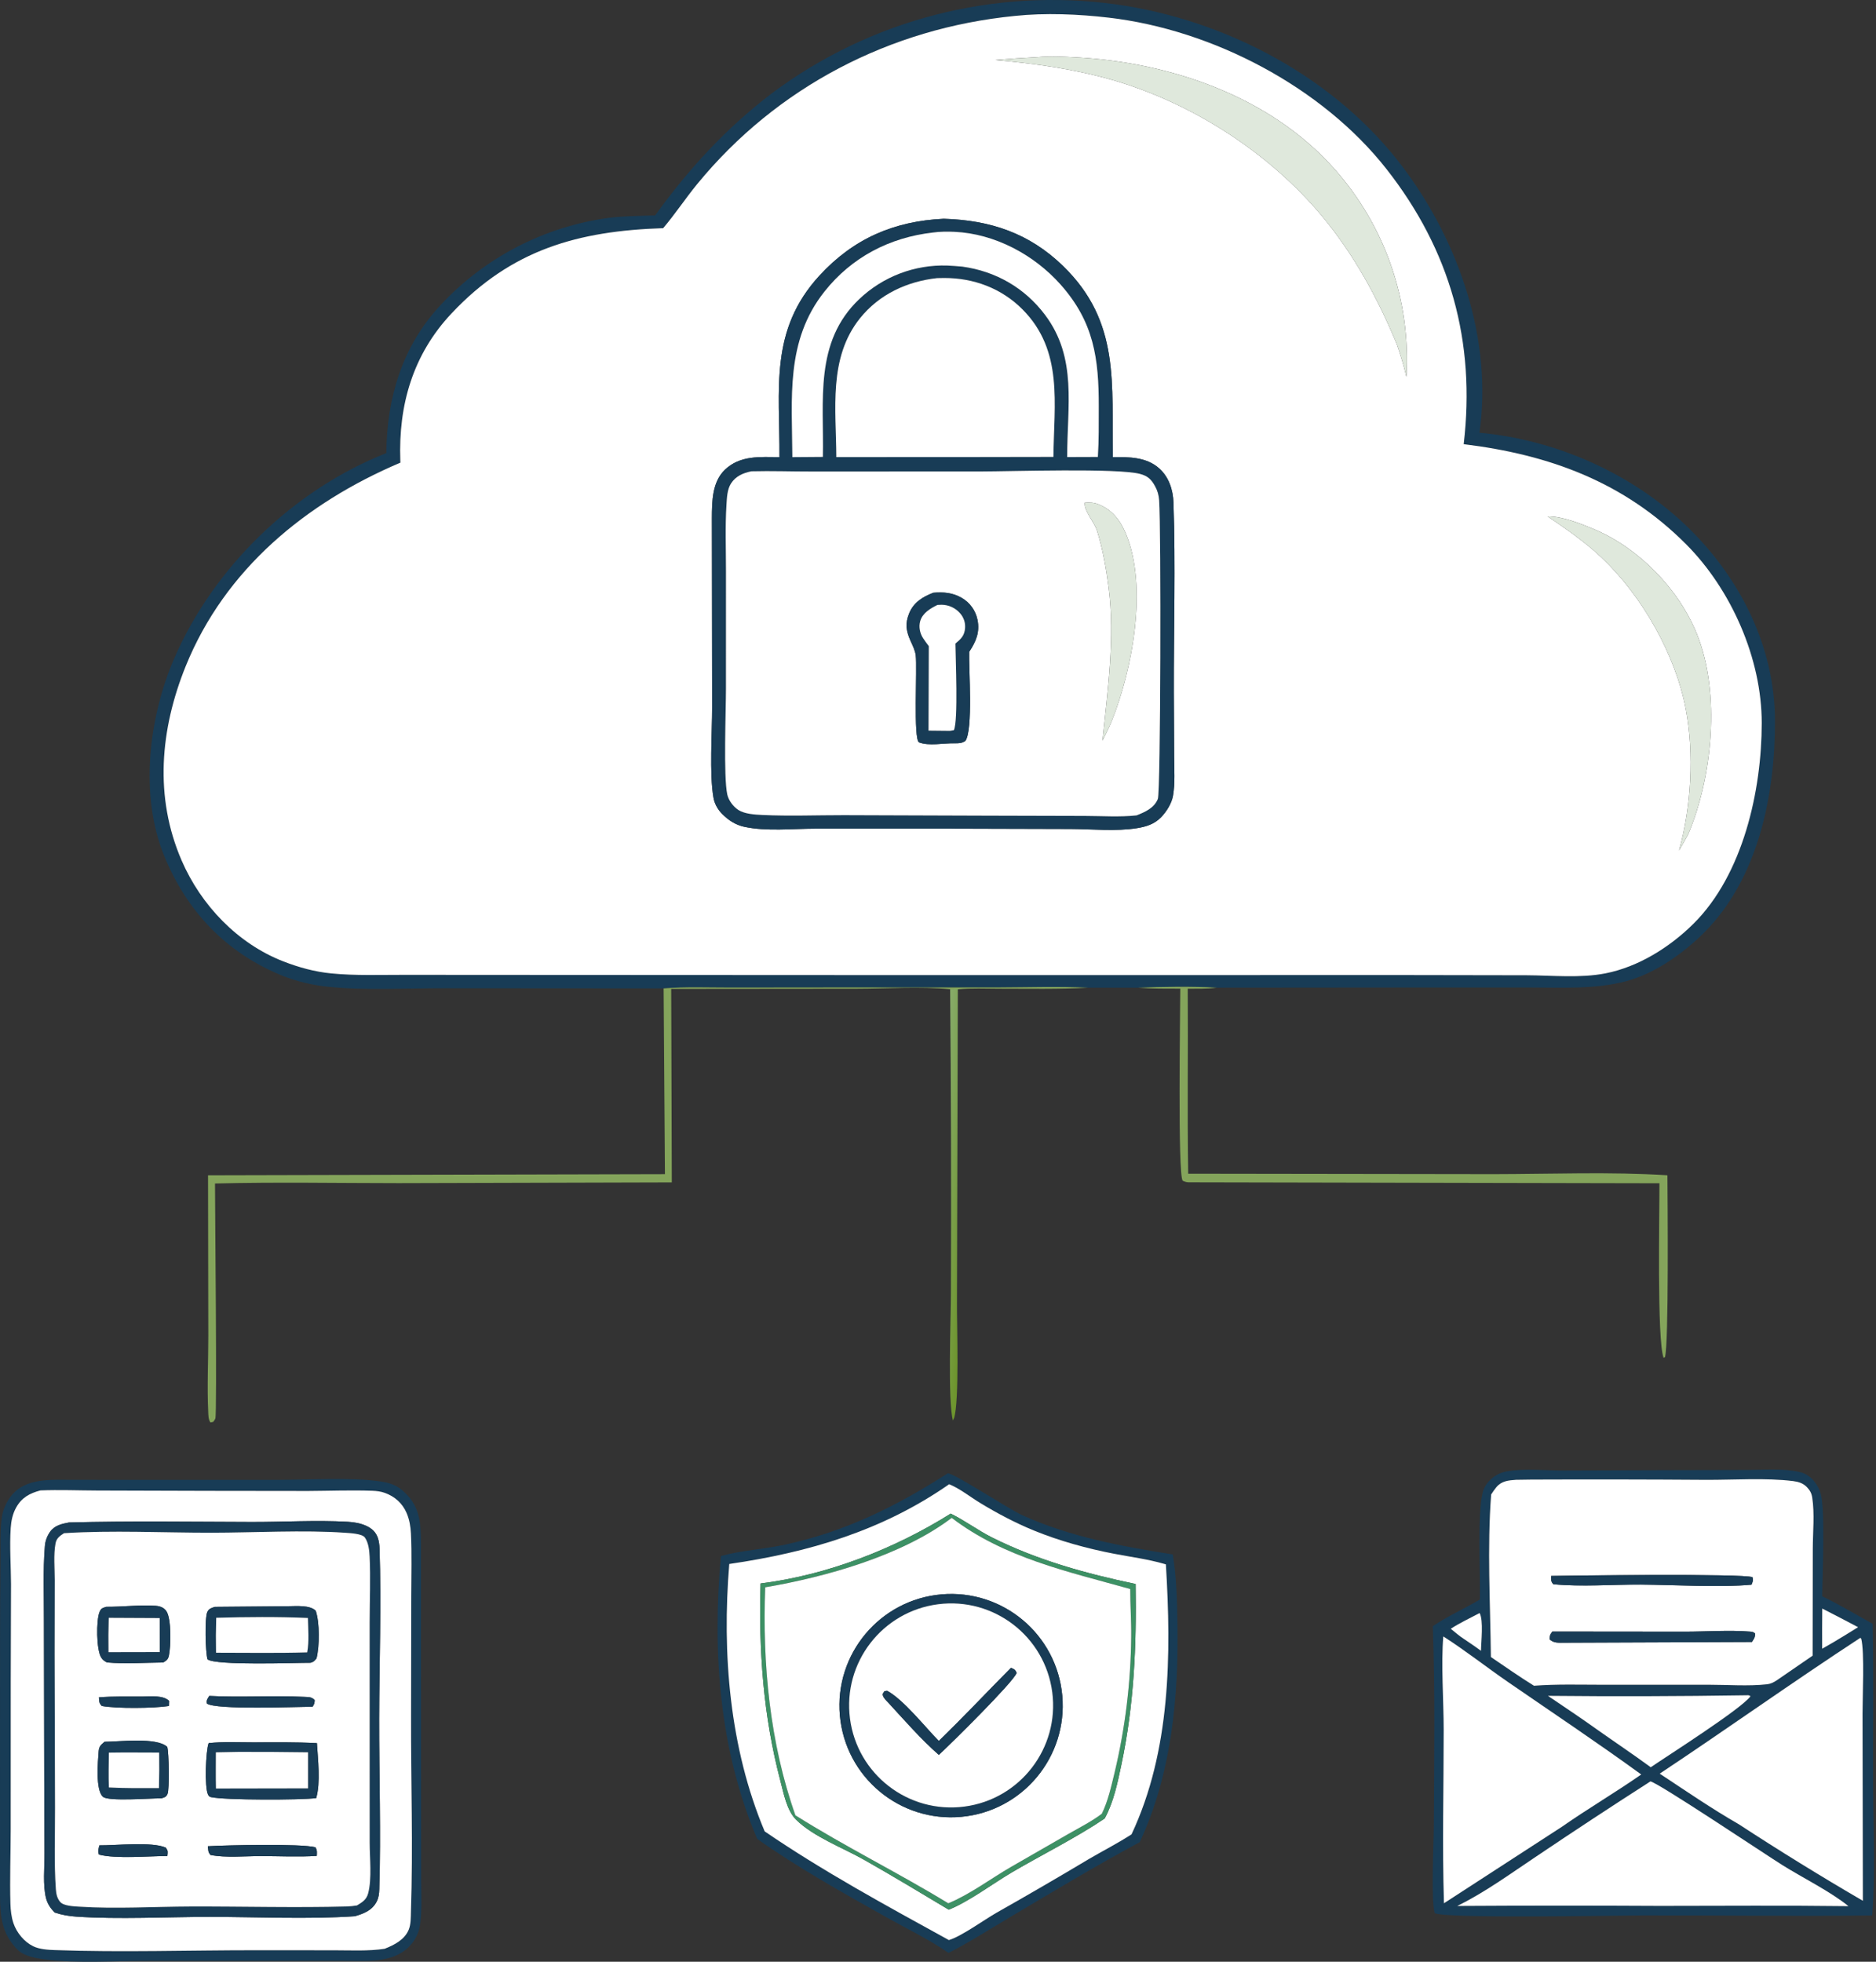 <svg width="198" height="207" viewBox="0 0 198 207" fill="none" xmlns="http://www.w3.org/2000/svg">
<rect x="0" y="0" width="198" height="207" fill="#333333" stroke="none"/>
<path d="M114.837 104.223C111.63 104.074 108.384 104.187 105.173 104.197L89.985 104.195L77.138 104.208C74.789 104.212 72.382 104.11 70.041 104.293L46.912 104.277C42.915 104.268 38.674 104.533 34.701 104.13C33.003 103.958 31.251 103.557 29.672 102.903C23.811 100.479 19.703 96.139 17.317 90.279C14.715 83.888 15.696 75.726 18.367 69.524C22.518 59.887 30.989 51.669 40.775 47.81C40.825 41.973 42.461 36.508 46.51 32.181C51.185 27.152 57.462 23.903 64.268 22.989C65.874 22.784 67.527 22.785 69.145 22.733C72.699 17.802 76.649 13.507 81.496 9.823C91.891 2.058 104.923 -1.306 117.777 0.459C129.474 2.107 141.031 8.231 148.159 17.766C153.995 25.573 157.551 35.873 156.145 45.662C164.311 46.398 172.508 50.065 178.334 55.826C183.738 61.169 187.303 68.293 187.336 75.986C187.37 83.854 185.576 92.719 179.824 98.444C177.639 100.618 174.619 102.754 171.602 103.544C168.324 104.402 164.934 104.206 161.579 104.202L153.171 104.198L128.408 104.22C125.703 104.068 122.84 104.121 120.131 104.221L114.837 104.223ZM107.101 1.682C93.958 2.975 81.989 9.17 73.585 19.421C72.344 20.935 71.257 22.588 69.992 24.076C61.029 24.368 53.993 26.323 47.647 33.08C43.574 37.417 42.039 42.737 42.25 48.595L42.258 48.819C32.301 53.044 23.74 60.06 19.596 70.302C16.907 76.949 16.268 84.095 19.165 90.789C21.209 95.512 25.079 99.573 29.909 101.448C31.546 102.084 33.218 102.543 34.968 102.715C37.52 102.966 40.172 102.858 42.736 102.866L56.219 102.873L96.507 102.893L148.245 102.887L161.123 102.909C163.823 102.922 166.792 103.23 169.443 102.709C172.937 102.023 176.249 99.943 178.751 97.456C183.963 92.278 185.936 83.441 185.939 76.294C185.941 69.507 182.728 62.213 177.949 57.423C171.381 50.84 163.507 47.971 154.482 46.869C155.757 36.048 153.071 26.419 146.339 17.844C139.519 9.157 127.952 3.139 117.036 1.865C113.834 1.491 110.313 1.339 107.101 1.682Z" fill="#183C56"/>
<path d="M69.993 24.076C71.258 22.587 72.345 20.935 73.586 19.421C81.99 9.169 93.959 2.975 107.102 1.682C110.314 1.339 113.835 1.491 117.037 1.865C127.953 3.139 139.52 9.156 146.34 17.843C153.072 26.419 155.759 36.048 154.483 46.869C163.508 47.971 171.382 50.84 177.95 57.422C182.73 62.213 185.942 69.506 185.94 76.293C185.937 83.44 183.964 92.278 178.752 97.456C176.25 99.942 172.938 102.022 169.444 102.709C166.793 103.23 163.824 102.922 161.124 102.909L148.246 102.887L96.508 102.893L56.22 102.873L42.737 102.865C40.173 102.858 37.521 102.966 34.97 102.715C33.219 102.543 31.547 102.083 29.91 101.448C25.08 99.573 21.21 95.512 19.166 90.789C16.269 84.094 16.908 76.948 19.597 70.302C23.741 60.06 32.302 53.044 42.259 48.819L42.251 48.595C42.041 42.737 43.575 37.416 47.648 33.08C53.994 26.323 61.03 24.368 69.993 24.076ZM109.479 6.031C108.003 6.107 106.529 6.206 105.056 6.328C109.262 6.711 113.443 7.287 117.51 8.47C125.854 10.895 133.968 16.129 139.532 22.808C142.927 26.884 145.422 31.493 147.448 36.378C147.828 37.494 148.172 38.607 148.433 39.757C148.923 31.721 146.186 23.822 140.829 17.812C134.041 10.172 123.545 6.581 113.563 6.05C112.219 5.979 110.818 5.903 109.479 6.031ZM99.603 23.086C94.349 23.33 90.069 25.187 86.488 29.084C81.165 34.877 82.317 41.07 82.267 48.24C80.219 48.223 78.12 48.031 76.512 49.565C75.162 50.853 75.143 52.901 75.135 54.663L75.16 74.596C75.165 77.302 74.861 81.636 75.303 84.171C75.42 84.84 75.772 85.448 76.253 85.921C76.916 86.573 77.641 87.046 78.556 87.244C80.883 87.747 83.677 87.441 86.067 87.438L99.933 87.438L112.986 87.474C115.237 87.486 117.786 87.743 119.997 87.388C120.966 87.233 121.819 86.97 122.52 86.259C123.106 85.664 123.665 84.784 123.808 83.949C124.036 82.625 123.929 81.16 123.923 79.82L123.892 73.052C123.874 66.392 124.082 59.662 123.852 53.011C123.805 51.68 123.362 50.316 122.329 49.409C120.964 48.211 119.158 48.226 117.454 48.233C117.297 40.535 118.299 33.992 112.197 28.066C108.625 24.596 104.499 23.227 99.603 23.086ZM163.344 54.488C165.332 55.838 167.291 57.186 169.043 58.842C173.308 62.876 176.828 69.06 177.925 74.824C178.813 79.493 178.5 85.187 177.214 89.732C177.534 89.179 177.866 88.63 178.164 88.064C180.746 81.996 181.608 73.147 179.106 66.916C177.202 62.177 172.98 57.833 168.266 55.853C166.878 55.27 164.851 54.456 163.344 54.488Z" fill="white"/>
<path d="M105.055 6.329C106.528 6.207 108.002 6.108 109.478 6.032C110.817 5.904 112.218 5.98 113.562 6.051C123.544 6.582 134.04 10.173 140.828 17.813C146.185 23.823 148.922 31.722 148.432 39.758C148.171 38.608 147.827 37.495 147.448 36.379C145.422 31.494 142.926 26.885 139.531 22.809C133.967 16.13 125.853 10.896 117.509 8.471C113.442 7.288 109.261 6.712 105.055 6.329Z" fill="#DFE8DC"/>
<path d="M82.267 48.239C82.317 41.07 81.165 34.877 86.488 29.083C90.069 25.187 94.349 23.33 99.603 23.086C104.5 23.227 108.625 24.596 112.198 28.066C118.299 33.992 117.297 40.535 117.454 48.233C119.158 48.225 120.964 48.21 122.329 49.409C123.362 50.316 123.805 51.679 123.852 53.011C124.082 59.662 123.874 66.391 123.892 73.052L123.923 79.819C123.929 81.16 124.036 82.625 123.808 83.949C123.665 84.783 123.106 85.664 122.521 86.258C121.819 86.97 120.966 87.232 119.997 87.388C117.786 87.743 115.237 87.486 112.986 87.473L99.933 87.437L86.067 87.438C83.677 87.441 80.883 87.747 78.556 87.243C77.641 87.046 76.916 86.573 76.253 85.921C75.772 85.448 75.42 84.839 75.303 84.171C74.861 81.635 75.165 77.302 75.16 74.596L75.135 54.662C75.143 52.9 75.162 50.853 76.512 49.564C78.12 48.031 80.219 48.222 82.267 48.239ZM98.48 24.535C93.898 25.053 89.897 27.134 87.014 30.768C82.882 35.978 83.597 42.008 83.628 48.237L86.849 48.212C86.979 42.27 85.909 36.093 90.694 31.558C93.193 29.181 96.542 27.907 99.99 28.023C100.518 28.047 101.046 28.084 101.572 28.134C105.095 28.622 108.152 30.371 110.299 33.228C113.732 37.798 112.615 42.891 112.637 48.228L115.873 48.217C115.985 46.451 115.965 44.677 115.968 42.908C115.976 37.825 115.456 33.983 111.937 30.025C109.137 26.877 104.986 24.654 100.741 24.462C100.009 24.428 99.206 24.432 98.48 24.535ZM98.906 29.344C95.726 29.692 92.785 31.06 90.759 33.59C87.405 37.781 88.25 43.212 88.267 48.229L100.88 48.227L111.183 48.21C111.234 42.605 112.259 37.01 107.923 32.649C105.708 30.422 102.773 29.325 99.653 29.332C99.404 29.333 99.155 29.337 98.906 29.344ZM79.309 49.731C78.435 49.909 77.667 50.23 77.16 51.005C76.749 51.633 76.723 52.521 76.676 53.251C76.53 55.561 76.624 57.933 76.623 60.249L76.622 72.64C76.622 75.006 76.347 81.951 76.761 83.837C76.899 84.465 77.397 85.121 77.931 85.468C78.585 85.892 79.679 85.96 80.453 85.997C83.309 86.131 86.215 86.014 89.076 86.017L104.316 86.069L114.506 86.096C116.284 86.1 118.2 86.233 119.964 86.039C120.875 85.671 121.806 85.278 122.205 84.305C122.503 83.576 122.559 55.851 122.341 52.785C122.302 52.24 122.172 51.779 121.908 51.3C121.51 50.576 121.135 50.225 120.329 50.009C117.952 49.374 106.735 49.743 103.536 49.748L85.704 49.753C83.577 49.758 81.433 49.676 79.309 49.731Z" fill="#183C56"/>
<path d="M83.628 48.237C83.598 42.009 82.882 35.979 87.015 30.768C89.897 27.134 93.899 25.053 98.48 24.535C99.206 24.433 100.01 24.429 100.741 24.462C104.987 24.655 109.137 26.877 111.937 30.025C115.457 33.983 115.977 37.826 115.968 42.909C115.965 44.677 115.986 46.451 115.873 48.217L112.637 48.228C112.615 42.891 113.732 37.798 110.299 33.228C108.153 30.372 105.095 28.622 101.572 28.134C101.046 28.084 100.518 28.047 99.99 28.023C96.543 27.907 93.193 29.181 90.694 31.559C85.91 36.093 86.979 42.271 86.849 48.213L83.628 48.237Z" fill="white"/>
<path d="M88.267 48.231C88.25 43.214 87.405 37.783 90.759 33.592C92.785 31.062 95.726 29.694 98.906 29.346C99.155 29.339 99.404 29.335 99.653 29.334C102.773 29.327 105.708 30.424 107.923 32.651C112.259 37.012 111.234 42.606 111.183 48.212L100.88 48.229L88.267 48.231Z" fill="white"/>
<path d="M119.963 86.039C118.198 86.233 116.283 86.099 114.505 86.096L104.315 86.069L89.075 86.017C86.214 86.014 83.308 86.131 80.452 85.996C79.677 85.96 78.584 85.892 77.93 85.468C77.395 85.121 76.898 84.465 76.76 83.837C76.346 81.951 76.621 75.006 76.62 72.64L76.622 60.249C76.623 57.933 76.528 55.561 76.675 53.251C76.721 52.521 76.748 51.633 77.159 51.005C77.666 50.23 78.434 49.909 79.308 49.731C81.431 49.676 83.575 49.758 85.702 49.753L103.535 49.748C106.733 49.743 117.951 49.374 120.328 50.009C121.134 50.225 121.509 50.576 121.907 51.3C122.17 51.779 122.3 52.24 122.339 52.785C122.558 55.851 122.502 83.576 122.204 84.305C121.805 85.278 120.873 85.671 119.963 86.039ZM114.489 53.044C114.412 53.952 115.497 55.07 115.792 56.02C116.39 57.943 116.75 59.987 117.007 61.982C117.692 67.309 116.902 72.835 116.362 78.152C116.69 77.475 117.046 76.8 117.328 76.103C119.523 70.651 121.168 61.906 118.828 56.312C118.243 54.914 117.385 53.791 115.943 53.215C115.445 53.016 115.015 53.007 114.489 53.044ZM98.5 62.547C97.373 62.987 96.441 63.548 95.958 64.711C95.516 65.778 95.631 66.572 96.09 67.596C96.314 68.098 96.577 68.6 96.649 69.15C96.822 70.464 96.371 78.09 97.01 78.338C98.025 78.731 99.6 78.409 100.697 78.431C101.165 78.433 101.472 78.451 101.883 78.185C102.72 77.057 102.239 70.571 102.291 68.781C102.998 67.72 103.441 66.705 103.165 65.387C102.959 64.399 102.362 63.582 101.489 63.078C100.542 62.532 99.565 62.456 98.5 62.547Z" fill="white"/>
<path d="M116.363 78.153C116.904 72.835 117.693 67.31 117.008 61.983C116.752 59.987 116.392 57.944 115.794 56.021C115.499 55.071 114.414 53.953 114.49 53.044C115.017 53.007 115.447 53.017 115.945 53.215C117.387 53.792 118.244 54.914 118.829 56.313C121.169 61.907 119.524 70.652 117.33 76.104C117.047 76.801 116.692 77.476 116.363 78.153Z" fill="#DFE8DC"/>
<path d="M177.214 89.733C178.5 85.188 178.813 79.494 177.925 74.825C176.828 69.061 173.308 62.877 169.043 58.843C167.291 57.187 165.332 55.839 163.344 54.489C164.851 54.457 166.878 55.271 168.266 55.854C172.979 57.834 177.202 62.178 179.106 66.917C181.608 73.148 180.746 81.997 178.164 88.065C177.866 88.631 177.534 89.18 177.214 89.733Z" fill="#DFE8DC"/>
<path d="M100.696 78.432C99.6 78.41 98.024 78.733 97.01 78.339C96.37 78.091 96.822 70.465 96.649 69.151C96.577 68.601 96.314 68.099 96.089 67.597C95.631 66.573 95.516 65.779 95.958 64.713C96.441 63.549 97.373 62.989 98.5 62.549C99.565 62.457 100.541 62.533 101.488 63.079C102.362 63.583 102.959 64.4 103.165 65.388C103.44 66.706 102.997 67.721 102.291 68.782C102.238 70.573 102.72 77.058 101.883 78.186C101.471 78.452 101.165 78.434 100.696 78.432ZM98.944 63.831C98.196 64.201 97.373 64.677 97.122 65.535C96.947 66.133 97.084 66.817 97.418 67.332C97.608 67.624 97.819 67.903 98.027 68.181L97.999 77.093L100.259 77.117L100.674 77.049C101.148 76.057 100.848 69.434 100.839 67.909C101.428 67.413 101.799 67.077 101.857 66.268C101.899 65.684 101.707 65.137 101.318 64.7C100.829 64.145 100.128 63.823 99.389 63.813C99.241 63.812 99.092 63.822 98.944 63.831Z" fill="#183C56"/>
<path d="M98.029 68.18C97.82 67.902 97.609 67.624 97.42 67.332C97.085 66.816 96.948 66.132 97.123 65.535C97.374 64.676 98.198 64.201 98.945 63.83C99.094 63.822 99.242 63.811 99.39 63.813C100.13 63.822 100.831 64.144 101.319 64.7C101.708 65.136 101.9 65.683 101.858 66.268C101.8 67.076 101.43 67.412 100.84 67.908C100.85 69.434 101.149 76.057 100.675 77.048L100.26 77.116L98.001 77.093L98.029 68.18Z" fill="white"/>
<path d="M70.041 104.293C72.383 104.11 74.789 104.212 77.138 104.208L89.985 104.195L105.173 104.197C108.385 104.187 111.63 104.074 114.838 104.223C111.727 104.392 108.574 104.323 105.458 104.324C104.017 104.325 102.525 104.244 101.093 104.388L100.278 104.377C97.077 104.083 93.647 104.323 90.426 104.326L70.841 104.344L70.904 124.765L42.074 124.844C35.613 124.842 29.152 124.716 22.693 124.883C22.692 127.424 22.917 149.173 22.73 149.679C22.682 149.81 22.583 149.916 22.509 150.034L22.215 150.101C21.979 149.767 21.994 149.324 21.975 148.927C21.849 146.297 21.987 143.605 21.985 140.968L21.957 124.013L70.18 123.897L70.041 104.293Z" fill="#84A45B"/>
<path d="M120.131 104.222C122.84 104.121 125.703 104.068 128.408 104.22C127.41 104.354 126.366 104.316 125.359 104.329C125.406 110.836 125.303 117.344 125.406 123.851L157.665 123.896C163.737 123.889 169.933 123.633 175.987 124.013C176.005 126.494 176.142 141.86 175.726 143.207L175.579 143.269C174.868 141.356 175.16 127.943 175.141 124.858L125.472 124.756C125.214 124.752 125.049 124.694 124.819 124.585C124.294 123.788 124.566 106.929 124.571 104.322C123.09 104.318 121.608 104.336 120.131 104.222Z" fill="#84A45B"/>
<path d="M100.279 104.377L101.094 104.388L101.002 137.591C100.986 139.836 101.266 147.803 100.697 149.639C100.693 149.65 100.681 149.657 100.676 149.668C100.64 149.741 100.609 149.815 100.576 149.889C100.015 147.769 100.361 139.168 100.363 136.442C100.405 125.754 100.377 115.065 100.279 104.377Z" fill="url(#paint0_linear_268_2017)"/>
<path d="M156.189 168.779C156.253 166.135 155.915 159.825 156.479 157.533C156.612 156.995 156.856 156.581 157.249 156.191C157.719 155.717 158.322 155.395 158.978 155.268C160.788 154.932 163.004 155.164 164.853 155.168L175.744 155.131L184.393 155.111C186.158 155.111 188.198 154.927 189.92 155.322C190.438 155.442 190.864 155.675 191.241 156.051C191.681 156.491 192.03 157.08 192.18 157.686C192.651 159.585 192.339 166.114 192.328 168.441C194.135 169.317 195.893 170.367 197.648 171.346C197.765 177.098 197.671 182.878 197.697 188.633C197.717 193.078 197.933 197.69 197.604 202.114C189.491 202.223 181.365 202.092 173.249 202.114C170.678 202.123 152.144 202.477 151.419 201.858C151.023 200.376 151.323 194.594 151.331 192.614C151.361 185.61 151.476 178.593 151.225 171.593C152.786 170.53 154.564 169.748 156.189 168.779ZM160.009 156.149C159.182 156.212 158.489 156.262 157.925 156.936C157.725 157.174 157.553 157.44 157.38 157.698C156.95 163.344 157.292 169.184 157.352 174.849C158.857 175.869 160.352 176.924 161.899 177.879C164.297 177.696 166.732 177.774 169.137 177.775L180.299 177.773C182.312 177.772 184.509 177.946 186.503 177.725C186.894 177.682 187.19 177.522 187.516 177.313L191.309 174.707L191.327 163.441C191.33 161.702 191.533 159.711 191.264 158.006C191.194 157.561 191.02 157.252 190.714 156.93C190.316 156.511 189.817 156.355 189.256 156.284C186.377 155.923 182.978 156.167 180.039 156.153C173.907 156.111 167.775 156.103 161.642 156.127C161.098 156.127 160.553 156.135 160.009 156.149ZM192.327 169.736C192.322 171.148 192.303 172.562 192.318 173.974C193.112 173.528 193.897 173.065 194.673 172.587L196.109 171.701C194.854 171.035 193.593 170.38 192.327 169.736ZM156.163 170.207C155.146 170.742 154.08 171.244 153.115 171.866C153.571 172.231 154.024 172.636 154.517 172.949C155.115 173.361 155.728 173.759 156.308 174.195C156.315 173.235 156.59 171.005 156.163 170.207ZM152.33 172.674C152.082 175.539 152.369 179.491 152.371 182.5C152.374 188.596 152.211 194.742 152.4 200.833L164.864 192.749C167.599 190.836 170.487 189.15 173.22 187.242C168.598 183.882 163.859 180.723 159.155 177.482C156.878 175.914 154.653 174.158 152.33 172.674ZM196.347 172.822C189.209 177.488 182.273 182.439 175.172 187.155C177.909 188.965 180.677 190.862 183.522 192.496C187.816 195.299 192.181 197.992 196.613 200.571L196.579 180.804C196.574 179.128 196.803 174.278 196.44 172.914L196.347 172.822ZM184.25 178.886C177.292 178.995 170.333 179.014 163.375 178.944C165.087 180.106 166.817 181.25 168.5 182.456C170.401 183.802 172.349 185.104 174.226 186.479C175.93 185.309 183.802 180.317 184.754 178.985C184.567 178.838 184.48 178.887 184.25 178.886ZM174.191 187.972C170.151 190.563 166.141 193.199 162.161 195.88C159.464 197.679 156.714 199.693 153.8 201.116C160.935 201.072 168.069 201.07 175.204 201.11C181.832 201.107 188.464 201.053 195.092 201.137C193.195 199.593 190.254 198.142 188.13 196.812C186.386 195.719 174.967 188.082 174.191 187.972Z" fill="#183C56"/>
<path d="M76.09 164.188C78.281 163.59 80.616 163.477 82.842 162.995C89.222 161.613 94.558 158.961 100.038 155.463C100.879 155.54 106.364 159.193 107.932 159.901C112.972 162.178 118.354 163.167 123.778 164.024C124.166 166.334 124.226 168.786 124.268 171.126C124.41 179.038 123.672 187.124 120.292 194.384C115.736 196.832 111.246 199.541 106.797 202.181C104.586 203.493 102.4 204.899 100.113 206.071C98.074 204.655 95.75 203.54 93.585 202.326C89.101 199.811 84.087 197.008 79.916 194.035C75.914 184.634 75.164 174.266 76.09 164.188ZM100.178 156.614C93.151 161.511 85.367 163.809 76.97 165.03C76.192 174.472 76.998 184.433 80.707 193.244C86.873 197.464 93.601 201.113 100.148 204.715C101.385 204.371 103.877 202.578 105.135 201.854C108.449 199.981 111.74 198.068 115.008 196.116C116.475 195.259 118.005 194.483 119.428 193.556C123.565 184.748 123.632 174.606 123.053 165.072L122.874 165.018C121.146 164.518 119.308 164.283 117.54 163.941C114.68 163.387 111.803 162.596 109.108 161.493C107.158 160.695 105.238 159.678 103.438 158.584C102.413 157.961 101.276 157.052 100.178 156.614Z" fill="#183C56"/>
<path d="M36.258 206.902L15.652 206.904C12.127 206.905 8.295 207.195 4.799 206.766C3.874 206.652 2.573 206.433 1.893 205.767C0.173 204.084 0.012 202.214 0 199.954L0.005 173.073C0.007 170.192 0.023 167.31 0.056 164.429C0.073 162.988 -0.015 161.428 0.208 160.009C0.353 159.094 0.871 158.087 1.542 157.445C3.149 155.908 5.722 156.164 7.777 156.153L29.203 156.156C32.389 156.158 37.144 155.863 40.168 156.323C41.275 156.491 41.955 156.748 42.764 157.532C44.372 159.087 44.413 160.829 44.431 162.92L44.442 189.433L44.452 198.078C44.451 199.655 44.554 201.346 44.364 202.909C44.24 203.934 43.84 204.767 43.097 205.484C41.302 207.213 38.551 206.897 36.258 206.902ZM4.265 157.27C3.123 157.573 2.286 158.025 1.697 159.089C1.332 159.747 1.178 160.492 1.13 161.238C1.004 163.184 1.152 165.187 1.162 167.14L1.134 177.376L1.129 193.06C1.123 195.662 1.025 198.282 1.1 200.881C1.12 201.573 1.199 202.284 1.421 202.942C1.757 203.937 2.552 204.907 3.508 205.371C4.172 205.694 5.051 205.746 5.784 205.773C12.762 206.025 20.111 205.781 27.125 205.788L35.264 205.793C37.01 205.793 38.873 205.898 40.599 205.635C41.604 205.233 42.689 204.695 43.133 203.635C43.376 203.056 43.351 202.327 43.372 201.708C43.601 194.873 43.366 187.955 43.383 181.112L43.405 168.44C43.405 166.238 43.481 164.003 43.37 161.806C43.332 161.064 43.208 160.327 42.911 159.642C42.465 158.614 41.654 157.899 40.603 157.525C40.178 157.374 39.748 157.324 39.298 157.308C37.05 157.226 34.77 157.317 32.52 157.328L22.007 157.315L10.239 157.28C8.258 157.274 6.244 157.19 4.265 157.27Z" fill="#183C56"/>
<path d="M157.382 157.697C157.555 157.439 157.727 157.173 157.927 156.934C158.491 156.261 159.184 156.21 160.011 156.148C160.555 156.133 161.099 156.126 161.644 156.125C167.776 156.101 173.909 156.11 180.041 156.152C182.979 156.166 186.379 155.922 189.258 156.283C189.819 156.353 190.318 156.51 190.715 156.929C191.021 157.251 191.196 157.559 191.266 158.004C191.534 159.709 191.331 161.701 191.328 163.439L191.311 174.705L187.517 177.312C187.192 177.52 186.895 177.681 186.505 177.724C184.511 177.944 182.313 177.77 180.3 177.771L169.139 177.773C166.734 177.773 164.299 177.694 161.901 177.878C160.354 176.923 158.859 175.867 157.354 174.848C157.294 169.182 156.951 163.342 157.382 157.697ZM163.722 166.289C163.729 166.704 163.657 166.853 163.946 167.166C166.945 167.455 170.167 167.186 173.194 167.204C176.637 167.225 181.59 167.526 184.861 167.212C184.997 166.855 185.068 166.787 184.967 166.426C184.048 166.023 165.727 166.248 163.722 166.289ZM163.842 172.158C163.584 172.509 163.573 172.546 163.554 172.982C163.979 173.412 164.599 173.334 165.178 173.336L184.906 173.258C185.133 172.892 185.248 172.792 185.234 172.353C185.062 172.22 184.961 172.186 184.742 172.169C182.484 171.989 180.091 172.172 177.82 172.172L163.842 172.158Z" fill="white"/>
<path d="M76.969 165.03C85.365 163.809 93.15 161.512 100.177 156.615C101.275 157.053 102.412 157.962 103.437 158.584C105.237 159.679 107.157 160.696 109.107 161.493C111.802 162.596 114.679 163.388 117.539 163.942C119.307 164.284 121.145 164.519 122.873 165.019L123.052 165.073C123.631 174.607 123.564 184.749 119.427 193.556C118.004 194.483 116.474 195.26 115.007 196.116C111.739 198.069 108.448 199.982 105.134 201.855C103.876 202.579 101.384 204.372 100.147 204.715C93.6 201.114 86.872 197.464 80.706 193.245C76.997 184.434 76.191 174.472 76.969 165.03ZM100.341 159.716C94.397 163.448 87.28 166.214 80.276 167.088C80.073 174.177 80.55 181.025 82.361 187.899C82.705 189.206 83.04 191.042 84.019 192.008C85.864 193.827 88.979 194.981 91.239 196.263C94.238 197.965 97.178 199.736 100.133 201.508C102.239 200.674 104.787 198.751 106.81 197.561C109.918 195.735 113.661 193.874 116.592 191.885C117.539 190.145 117.949 188.133 118.355 186.21C119.699 179.837 119.959 173.64 119.856 167.141C114.643 166.054 109.499 164.631 104.717 162.241C103.209 161.487 101.841 160.445 100.341 159.716Z" fill="white"/>
<path d="M40.599 205.634C38.874 205.897 37.01 205.792 35.265 205.792L27.126 205.787C20.111 205.78 12.762 206.024 5.785 205.771C5.051 205.745 4.172 205.692 3.508 205.369C2.553 204.906 1.758 203.936 1.421 202.941C1.199 202.282 1.12 201.572 1.1 200.879C1.026 198.281 1.124 195.66 1.13 193.059L1.134 177.375L1.163 167.139C1.152 165.185 1.004 163.183 1.13 161.236C1.179 160.491 1.332 159.746 1.697 159.087C2.286 158.024 3.124 157.572 4.265 157.268C6.244 157.189 8.258 157.273 10.239 157.279L22.007 157.314L32.52 157.327C34.77 157.316 37.05 157.224 39.298 157.306C39.748 157.323 40.178 157.372 40.604 157.524C41.654 157.898 42.465 158.612 42.911 159.641C43.208 160.325 43.333 161.063 43.37 161.804C43.481 164.002 43.405 166.236 43.405 168.438L43.384 181.111C43.367 187.954 43.601 194.871 43.372 201.707C43.352 202.326 43.376 203.054 43.133 203.633C42.689 204.693 41.604 205.232 40.599 205.634ZM7.288 160.649C6.507 160.799 5.75 160.959 5.272 161.656C4.965 162.102 4.782 162.597 4.738 163.136C4.523 165.752 4.647 168.454 4.637 171.083L4.668 187.262L4.698 195.591C4.704 197.03 4.507 198.912 4.861 200.297C5.014 200.893 5.344 201.379 5.774 201.807C6.52 202.062 7.27 202.188 8.054 202.241C12.539 202.543 17.606 202.268 22.145 202.268C27.137 202.267 32.501 202.536 37.452 202.199C38.403 201.92 39.294 201.575 39.762 200.638C39.975 200.211 40.017 199.811 40.031 199.34C40.214 193.374 40.008 187.346 40.019 181.371C40.029 175.408 40.259 169.361 40.058 163.408C40.045 163.024 40 162.629 39.873 162.263C39.668 161.67 39.245 161.281 38.684 161.019C38.068 160.732 37.376 160.615 36.703 160.577C33.36 160.388 29.906 160.605 26.552 160.596C20.139 160.58 13.698 160.482 7.288 160.649Z" fill="white"/>
<path d="M80.276 167.089C87.279 166.214 94.396 163.449 100.34 159.717C101.841 160.446 103.209 161.488 104.717 162.242C109.498 164.632 114.643 166.055 119.856 167.141C119.959 173.641 119.699 179.837 118.355 186.21C117.949 188.134 117.539 190.146 116.592 191.886C113.661 193.875 109.918 195.736 106.81 197.562C104.787 198.751 102.239 200.675 100.133 201.509C97.177 199.737 94.237 197.965 91.238 196.264C88.979 194.982 85.864 193.828 84.019 192.009C83.039 191.043 82.705 189.206 82.361 187.899C80.55 181.026 80.073 174.178 80.276 167.089ZM100.446 160.164C95.237 164.128 87.199 166.398 80.763 167.489C80.459 175.547 81.243 183.905 83.953 191.552C89.189 194.856 94.79 197.602 100.086 200.834C102.336 199.915 104.567 198.237 106.681 197.01L112.726 193.537C113.907 192.86 115.208 192.21 116.291 191.386C116.95 190.051 117.286 188.487 117.639 187.043C118.759 182.344 119.347 177.534 119.391 172.703C119.412 171.024 119.284 169.348 119.289 167.67C112.724 165.834 105.984 164.387 100.446 160.164Z" fill="#3D9165"/>
<path d="M80.763 167.49C87.199 166.398 95.236 164.128 100.446 160.164C105.983 164.387 112.724 165.835 119.289 167.671C119.284 169.348 119.412 171.025 119.391 172.703C119.347 177.534 118.759 182.344 117.639 187.043C117.286 188.487 116.95 190.051 116.291 191.386C115.208 192.21 113.907 192.86 112.726 193.537L106.681 197.011C104.567 198.237 102.336 199.915 100.086 200.835C94.79 197.602 89.189 194.856 83.952 191.552C81.243 183.905 80.459 175.548 80.763 167.49ZM99.371 168.238C92.869 168.796 88.059 174.533 88.644 181.033C89.228 187.533 94.984 192.32 101.482 191.709C107.943 191.102 112.697 185.386 112.116 178.922C111.535 172.459 105.837 167.682 99.371 168.238Z" fill="white"/>
<path d="M37.451 202.2C32.499 202.536 27.136 202.267 22.144 202.268C17.605 202.268 12.538 202.543 8.053 202.241C7.269 202.188 6.519 202.062 5.773 201.808C5.343 201.38 5.013 200.894 4.86 200.297C4.506 198.912 4.703 197.031 4.696 195.592L4.667 187.262L4.636 171.083C4.646 168.454 4.522 165.752 4.737 163.136C4.781 162.598 4.964 162.103 5.271 161.656C5.749 160.959 6.506 160.799 7.286 160.65C13.697 160.482 20.138 160.58 26.551 160.597C29.905 160.606 33.359 160.388 36.701 160.578C37.375 160.616 38.067 160.732 38.682 161.02C39.244 161.282 39.666 161.67 39.872 162.264C39.999 162.629 40.044 163.024 40.057 163.409C40.258 169.361 40.028 175.409 40.018 181.372C40.007 187.346 40.213 193.374 40.03 199.34C40.016 199.811 39.974 200.211 39.761 200.638C39.293 201.576 38.401 201.92 37.451 202.2ZM6.755 161.781C6.316 162.071 5.968 162.291 5.861 162.85C5.633 164.035 5.778 165.529 5.775 166.745L5.762 174.508L5.805 190.753C5.816 193.597 5.692 196.525 5.894 199.358C5.929 199.844 6.026 200.314 6.354 200.694C6.724 201.122 7.822 201.156 8.374 201.192C12.252 201.439 16.274 201.185 20.17 201.174C25.64 201.158 31.157 201.314 36.621 201.168C36.975 201.159 37.328 201.114 37.678 201.059C38.236 200.714 38.676 200.459 38.854 199.784C39.266 198.219 39.013 196.048 39.014 194.415L39.013 184.805L39.012 171.185C39.014 168.885 39.119 166.538 39.01 164.244C38.979 163.6 38.89 162.768 38.503 162.231C38.206 161.822 36.91 161.77 36.41 161.734C32.105 161.426 26.758 161.726 22.346 161.73C17.242 161.734 11.823 161.453 6.755 161.781Z" fill="#183C56"/>
<path d="M37.68 201.06C37.33 201.114 36.977 201.159 36.623 201.169C31.159 201.314 25.642 201.159 20.172 201.174C16.276 201.185 12.254 201.439 8.376 201.192C7.825 201.157 6.726 201.123 6.356 200.695C6.028 200.315 5.931 199.845 5.896 199.359C5.694 196.525 5.818 193.597 5.807 190.754L5.764 174.509L5.777 166.745C5.78 165.53 5.635 164.036 5.863 162.85C5.971 162.292 6.319 162.072 6.757 161.781C11.826 161.453 17.244 161.735 22.348 161.73C26.76 161.726 32.108 161.426 36.412 161.735C36.911 161.771 38.209 161.822 38.505 162.232C38.892 162.768 38.981 163.601 39.012 164.244C39.121 166.539 39.016 168.885 39.014 171.186L39.015 184.805L39.017 194.416C39.015 196.049 39.268 198.219 38.856 199.785C38.678 200.459 38.238 200.714 37.68 201.06ZM11.206 169.551C10.82 169.69 10.685 169.684 10.512 170.086C10.14 170.952 10.163 174.113 10.692 174.916C10.863 175.174 11.021 175.273 11.284 175.42C13.219 175.596 15.281 175.442 17.229 175.425C17.575 175.213 17.737 175.112 17.828 174.697C18.039 173.728 18.109 170.81 17.557 170.003C17.291 169.616 16.869 169.474 16.423 169.443C14.736 169.326 12.921 169.564 11.206 169.551ZM22.667 169.557C22.311 169.686 22.073 169.719 21.886 170.085C21.589 170.664 21.677 174.395 21.904 175.092C22.784 175.772 31.231 175.448 32.775 175.456C33.132 175.338 33.164 175.289 33.407 174.996C33.735 173.67 33.748 171.239 33.325 169.965C32.699 169.346 31.27 169.483 30.424 169.488L22.667 169.557ZM22.086 178.952C21.889 179.298 21.775 179.345 21.832 179.753C22.738 180.447 31.251 180.1 32.992 180.092C33.175 179.798 33.199 179.739 33.214 179.394C32.896 179.051 32.587 179.076 32.127 179.053C28.788 178.892 25.432 179.127 22.086 178.952ZM10.439 179.103C10.482 179.549 10.434 179.681 10.75 180.015C12.293 180.299 16.271 180.262 17.833 180.015L17.849 179.478C17.231 178.869 15.963 179.012 15.13 179.017C13.582 179.027 11.979 178.98 10.439 179.103ZM11.034 183.793C10.634 184.127 10.45 184.288 10.411 184.822C10.336 185.875 10.06 188.847 10.861 189.593C11.415 190.111 15.967 189.744 17.047 189.757C17.378 189.644 17.521 189.644 17.679 189.301C17.901 188.817 17.83 184.892 17.651 184.329C16.509 183.277 12.558 183.794 11.034 183.793ZM22.023 183.932C21.71 184.751 21.577 188.56 21.944 189.336C22.026 189.509 22.083 189.589 22.262 189.63C23.71 189.959 31.767 189.949 33.373 189.735C33.85 188.103 33.556 185.66 33.45 183.936C31.197 183.814 28.93 183.853 26.674 183.854C25.147 183.854 23.54 183.77 22.023 183.932ZM10.488 194.721C10.394 195.126 10.316 195.29 10.438 195.694C12.198 196.165 15.7 195.854 17.665 195.843C17.706 195.383 17.76 195.334 17.501 194.961C16.037 194.311 12.215 194.736 10.488 194.721ZM21.941 194.814C21.982 195.223 21.943 195.417 22.214 195.736C23.858 196.054 25.861 195.851 27.541 195.852C29.486 195.853 31.496 195.961 33.434 195.831C33.448 195.433 33.494 195.276 33.294 194.923C31.796 194.522 23.83 194.697 21.941 194.814Z" fill="white"/>
<path d="M184.861 167.214C181.59 167.527 176.637 167.227 173.194 167.206C170.167 167.188 166.945 167.457 163.946 167.168C163.657 166.855 163.729 166.706 163.722 166.291C165.727 166.25 184.047 166.025 184.967 166.428C185.068 166.789 184.996 166.857 184.861 167.214Z" fill="#183C56"/>
<path d="M101.482 191.709C94.984 192.32 89.228 187.533 88.644 181.033C88.059 174.533 92.869 168.796 99.371 168.237C105.837 167.682 111.535 172.459 112.116 178.922C112.697 185.385 107.943 191.102 101.482 191.709ZM99.011 169.28C93.111 170.039 88.945 175.44 89.709 181.339C90.473 187.238 95.877 191.4 101.776 190.631C107.668 189.863 111.824 184.467 111.06 178.574C110.297 172.682 104.904 168.521 99.011 169.28Z" fill="#183C56"/>
<path d="M101.776 190.63C95.877 191.399 90.474 187.237 89.71 181.338C88.945 175.439 93.111 170.038 99.011 169.279C104.904 168.52 110.297 172.68 111.06 178.573C111.824 184.465 107.668 189.862 101.776 190.63ZM106.692 175.998C104.145 178.563 101.685 181.187 99.085 183.703C97.619 182.215 95.359 179.343 93.631 178.409L93.361 178.445C93.264 178.591 93.127 178.693 93.176 178.878C93.257 179.191 93.552 179.446 93.765 179.679C95.471 181.525 97.198 183.524 99.089 185.175C100.407 183.958 106.926 177.526 107.3 176.531C107.166 176.206 107.125 176.172 106.788 176.024C106.757 176.011 106.724 176.007 106.692 175.998Z" fill="white"/>
<path d="M17.227 175.425C15.279 175.441 13.217 175.595 11.282 175.419C11.019 175.272 10.86 175.174 10.69 174.915C10.161 174.113 10.138 170.951 10.51 170.086C10.683 169.684 10.818 169.689 11.204 169.55C12.919 169.563 14.734 169.326 16.421 169.443C16.866 169.473 17.289 169.615 17.555 170.002C18.107 170.809 18.037 173.727 17.826 174.696C17.735 175.112 17.573 175.212 17.227 175.425ZM11.476 170.713C11.441 171.92 11.432 173.128 11.452 174.335L16.856 174.324L16.853 170.739L11.476 170.713Z" fill="#183C56"/>
<path d="M32.773 175.455C31.229 175.447 22.783 175.771 21.902 175.091C21.676 174.394 21.588 170.663 21.884 170.083C22.071 169.718 22.309 169.685 22.666 169.556L30.422 169.487C31.269 169.482 32.697 169.345 33.324 169.964C33.746 171.238 33.734 173.669 33.405 174.995C33.163 175.288 33.13 175.337 32.773 175.455ZM22.82 170.706C22.783 171.935 22.777 173.165 22.802 174.394C26.004 174.392 29.221 174.453 32.421 174.357C32.638 173.196 32.524 171.907 32.497 170.727C29.295 170.587 26.023 170.617 22.82 170.706Z" fill="#183C56"/>
<path d="M192.318 173.973C192.303 172.56 192.322 171.147 192.327 169.734C193.593 170.379 194.854 171.034 196.109 171.7L194.673 172.586C193.897 173.064 193.113 173.526 192.318 173.973Z" fill="white"/>
<path d="M153.117 171.866C154.083 171.244 155.148 170.742 156.165 170.207C156.592 171.005 156.317 173.235 156.31 174.195C155.73 173.759 155.117 173.36 154.519 172.949C154.026 172.636 153.574 172.231 153.117 171.866Z" fill="white"/>
<path d="M11.452 174.335C11.432 173.128 11.441 171.92 11.476 170.713L16.853 170.739L16.856 174.324L11.452 174.335Z" fill="white"/>
<path d="M22.802 174.394C22.777 173.165 22.783 171.935 22.82 170.706C26.023 170.617 29.295 170.588 32.497 170.727C32.524 171.908 32.639 173.197 32.421 174.357C29.221 174.453 26.004 174.392 22.802 174.394Z" fill="white"/>
<path d="M184.907 173.258L165.179 173.337C164.6 173.334 163.98 173.412 163.555 172.982C163.574 172.547 163.584 172.509 163.843 172.158L177.821 172.172C180.092 172.172 182.484 171.989 184.742 172.169C184.962 172.187 185.062 172.22 185.234 172.353C185.249 172.792 185.133 172.892 184.907 173.258Z" fill="#183C56"/>
<path d="M152.401 200.832C152.212 194.742 152.375 188.596 152.372 182.5C152.37 179.491 152.083 175.539 152.332 172.674C154.655 174.158 156.879 175.914 159.156 177.482C163.86 180.722 168.599 183.882 173.221 187.242C170.488 189.15 167.6 190.836 164.865 192.749L152.401 200.832Z" fill="white"/>
<path d="M175.172 187.155C182.274 182.439 189.209 177.488 196.347 172.822L196.44 172.914C196.803 174.278 196.574 179.128 196.579 180.804L196.614 200.571C192.181 197.992 187.816 195.299 183.522 192.496C180.677 190.862 177.909 188.965 175.172 187.155Z" fill="white"/>
<path d="M99.084 183.703C101.683 181.187 104.144 178.563 106.691 175.998C106.722 176.007 106.756 176.011 106.786 176.024C107.124 176.172 107.164 176.206 107.298 176.531C106.925 177.526 100.406 183.958 99.087 185.175C97.197 183.524 95.47 181.525 93.764 179.679C93.55 179.446 93.256 179.191 93.174 178.878C93.126 178.693 93.262 178.592 93.36 178.445L93.629 178.409C95.358 179.343 97.618 182.215 99.084 183.703Z" fill="#183C56"/>
<path d="M163.375 178.944C170.333 179.014 177.292 178.995 184.25 178.886C184.481 178.887 184.567 178.839 184.754 178.985C183.803 180.317 175.931 185.309 174.226 186.479C172.349 185.104 170.401 183.802 168.5 182.456C166.818 181.25 165.087 180.106 163.375 178.944Z" fill="white"/>
<path d="M32.99 180.092C31.25 180.101 22.738 180.448 21.831 179.753C21.774 179.345 21.888 179.299 22.085 178.953C25.431 179.128 28.787 178.893 32.126 179.054C32.586 179.076 32.895 179.052 33.213 179.395C33.198 179.74 33.174 179.799 32.99 180.092Z" fill="#183C56"/>
<path d="M17.831 180.014C16.269 180.262 12.291 180.299 10.749 180.014C10.433 179.68 10.48 179.548 10.438 179.102C11.977 178.979 13.58 179.026 15.128 179.016C15.961 179.011 17.229 178.868 17.848 179.477L17.831 180.014Z" fill="#183C56"/>
<path d="M17.046 189.756C15.966 189.744 11.414 190.11 10.859 189.593C10.059 188.846 10.334 185.875 10.41 184.822C10.448 184.287 10.633 184.127 11.033 183.793C12.557 183.793 16.508 183.276 17.65 184.328C17.829 184.891 17.9 188.816 17.677 189.3C17.52 189.643 17.377 189.644 17.046 189.756ZM11.489 184.937C11.477 186.161 11.446 187.388 11.49 188.611C13.252 188.703 15.012 188.688 16.776 188.682C16.811 187.432 16.818 186.182 16.8 184.932C15.031 184.932 13.258 184.906 11.489 184.937Z" fill="#183C56"/>
<path d="M33.371 189.735C31.765 189.949 23.708 189.959 22.26 189.63C22.081 189.589 22.024 189.509 21.942 189.336C21.575 188.56 21.709 184.751 22.022 183.932C23.538 183.77 25.145 183.853 26.672 183.853C28.929 183.853 31.195 183.813 33.448 183.936C33.554 185.66 33.848 188.103 33.371 189.735ZM25.214 184.859L22.784 184.905C22.783 186.178 22.765 187.452 22.794 188.724L29.993 188.711L32.511 188.709L32.512 184.904C30.079 184.869 27.647 184.854 25.214 184.859Z" fill="#183C56"/>
<path d="M22.784 184.905L25.214 184.858C27.646 184.853 30.079 184.868 32.511 184.903L32.511 188.708L29.993 188.71L22.794 188.723C22.765 187.452 22.783 186.177 22.784 184.905Z" fill="white"/>
<path d="M11.489 188.611C11.445 187.388 11.477 186.161 11.489 184.937C13.257 184.906 15.031 184.932 16.799 184.932C16.818 186.182 16.81 187.432 16.776 188.682C15.012 188.688 13.252 188.703 11.489 188.611Z" fill="white"/>
<path d="M153.801 201.116C156.715 199.694 159.464 197.679 162.162 195.88C166.142 193.199 170.152 190.563 174.191 187.973C174.968 188.082 186.386 195.72 188.131 196.812C190.254 198.142 193.195 199.593 195.092 201.137C188.465 201.053 181.832 201.107 175.204 201.11C168.07 201.071 160.935 201.073 153.801 201.116Z" fill="white"/>
<path d="M17.665 195.843C15.7 195.853 12.198 196.164 10.438 195.693C10.316 195.289 10.393 195.125 10.487 194.72C12.215 194.735 16.037 194.311 17.5 194.961C17.76 195.333 17.706 195.382 17.665 195.843Z" fill="#183C56"/>
<path d="M33.434 195.832C31.496 195.961 29.486 195.853 27.541 195.852C25.861 195.851 23.858 196.055 22.214 195.736C21.943 195.417 21.983 195.224 21.941 194.814C23.83 194.698 31.796 194.522 33.294 194.924C33.494 195.276 33.448 195.433 33.434 195.832Z" fill="#183C56"/>
<defs>
<linearGradient id="paint0_linear_268_2017" x1="102.276" y1="126.907" x2="98.901" y2="126.661" gradientUnits="userSpaceOnUse">
<stop stop-color="#6E952E"/>
<stop offset="1" stop-color="#86AA67"/>
</linearGradient>
</defs>
</svg>
